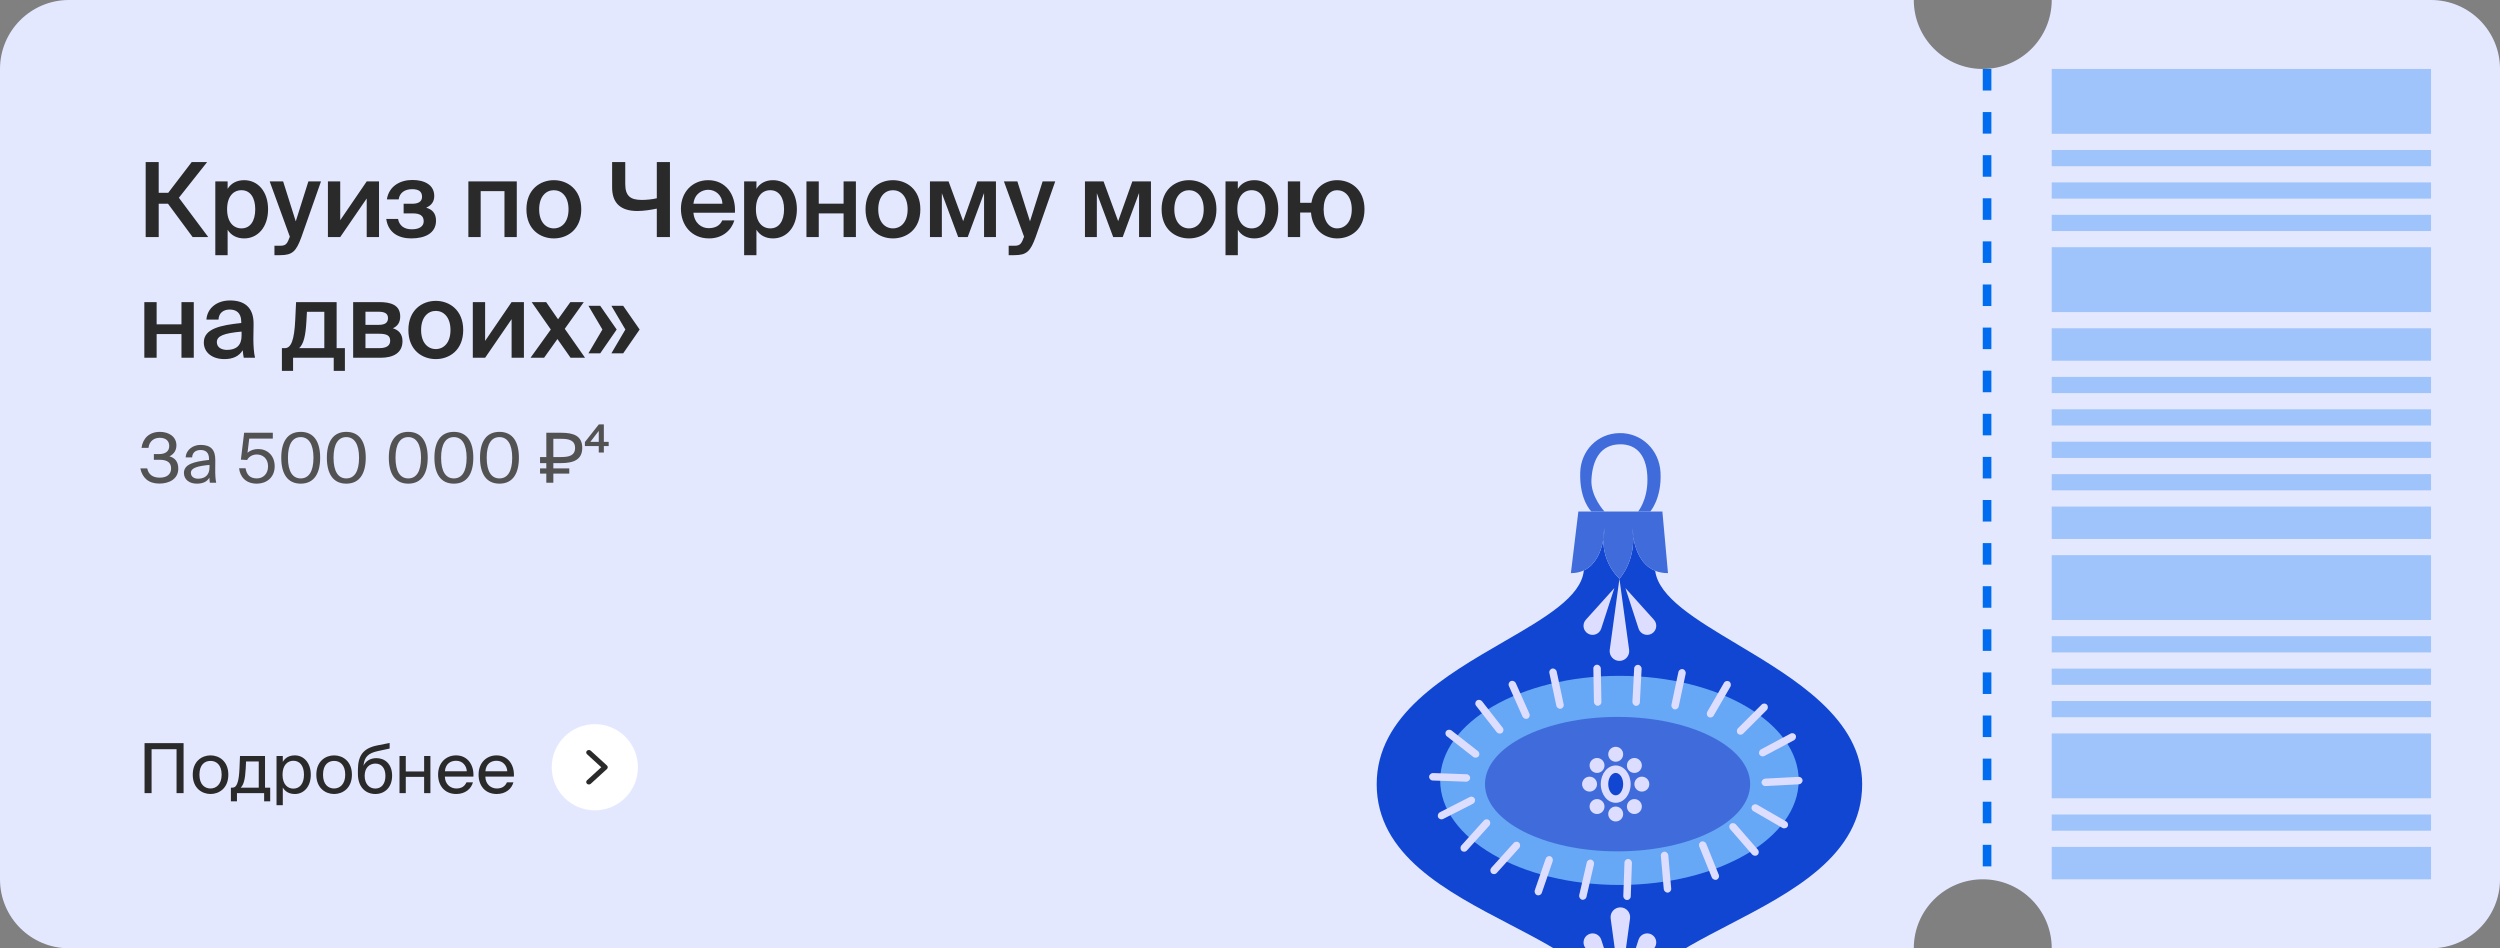 <?xml version="1.0" encoding="UTF-8"?> <svg xmlns="http://www.w3.org/2000/svg" width="580" height="220" viewBox="0 0 580 220" fill="none"><rect x="0" y="0" width="580" height="220" fill="#808080" stroke="none"/> <g clip-path="url(#clip0_1277_3713)"> <path fill-rule="evenodd" clip-rule="evenodd" d="M476 0C476 8.837 468.837 16 460 16C451.163 16 444 8.837 444 0H16C7.163 0 0 7.163 0 16V204C0 212.837 7.163 220 16 220H444C444 211.163 451.163 204 460 204C468.837 204 476 211.163 476 220H564C572.837 220 580 212.837 580 204V16C580 7.163 572.837 0 564 0H476Z" fill="#E3E8FF"></path> <path d="M39.312 105.872C40.576 106.24 41.36 107.072 41.36 108.72C41.36 111.152 39.232 112.192 36.944 112.192C34.448 112.192 33.008 110.832 32.56 108.672H34.16C34.432 110.08 35.456 110.816 37.056 110.816C38.8 110.816 39.696 109.968 39.696 108.672C39.696 107.376 38.864 106.672 37.072 106.672H35.696V105.344H36.976C38.336 105.344 39.264 104.704 39.264 103.488C39.264 102.224 38.416 101.568 37.024 101.568C35.744 101.568 34.624 102.352 34.448 103.904H32.832C33.136 101.664 34.656 100.192 37.104 100.192C39.2 100.192 40.928 101.328 40.928 103.312C40.928 104.512 40.336 105.36 39.312 105.872ZM48.607 108.4V107.856C45.967 108.112 44.287 108.512 44.287 109.696C44.287 110.512 44.911 111.056 45.951 111.056C47.311 111.056 48.607 110.432 48.607 108.4ZM45.631 112.208C44.015 112.208 42.671 111.312 42.671 109.728C42.671 107.696 44.975 107.088 48.495 106.704V106.496C48.495 104.912 47.631 104.4 46.543 104.4C45.327 104.4 44.639 105.04 44.575 106.112H43.071C43.199 104.256 44.863 103.216 46.527 103.216C48.911 103.216 49.967 104.336 49.951 106.768L49.935 108.752C49.919 110.208 49.983 111.184 50.159 112H48.687C48.639 111.68 48.591 111.328 48.575 110.816C48.047 111.712 47.167 112.208 45.631 112.208ZM59.598 110.992C60.99 110.992 62.19 109.984 62.19 108.192C62.19 106.272 60.846 105.44 59.582 105.44C58.382 105.44 57.598 106.144 57.342 106.72L55.886 106.64L56.638 100.4H63.294V101.76H57.822L57.422 105.056C58.046 104.464 58.958 104.176 59.918 104.176C61.95 104.176 63.726 105.616 63.726 108.176C63.726 110.832 61.758 112.208 59.598 112.208C56.926 112.208 55.678 110.512 55.47 108.64H56.974C57.214 110.112 57.982 110.992 59.598 110.992ZM72.724 106.192C72.724 102.976 71.572 101.408 69.764 101.408C67.924 101.408 66.804 102.976 66.804 106.192C66.804 109.44 67.924 110.992 69.764 110.992C71.604 110.992 72.724 109.44 72.724 106.192ZM74.276 106.192C74.276 109.856 72.852 112.208 69.764 112.208C66.676 112.208 65.252 109.856 65.252 106.192C65.252 102.528 66.676 100.192 69.764 100.192C72.852 100.192 74.276 102.528 74.276 106.192ZM83.302 106.192C83.302 102.976 82.15 101.408 80.343 101.408C78.502 101.408 77.382 102.976 77.382 106.192C77.382 109.44 78.502 110.992 80.343 110.992C82.183 110.992 83.302 109.44 83.302 106.192ZM84.855 106.192C84.855 109.856 83.43 112.208 80.343 112.208C77.254 112.208 75.831 109.856 75.831 106.192C75.831 102.528 77.254 100.192 80.343 100.192C83.43 100.192 84.855 102.528 84.855 106.192ZM97.677 106.192C97.677 102.976 96.525 101.408 94.718 101.408C92.877 101.408 91.757 102.976 91.757 106.192C91.757 109.44 92.877 110.992 94.718 110.992C96.558 110.992 97.677 109.44 97.677 106.192ZM99.23 106.192C99.23 109.856 97.805 112.208 94.718 112.208C91.629 112.208 90.206 109.856 90.206 106.192C90.206 102.528 91.629 100.192 94.718 100.192C97.805 100.192 99.23 102.528 99.23 106.192ZM108.256 106.192C108.256 102.976 107.104 101.408 105.296 101.408C103.456 101.408 102.336 102.976 102.336 106.192C102.336 109.44 103.456 110.992 105.296 110.992C107.136 110.992 108.256 109.44 108.256 106.192ZM109.808 106.192C109.808 109.856 108.384 112.208 105.296 112.208C102.208 112.208 100.784 109.856 100.784 106.192C100.784 102.528 102.208 100.192 105.296 100.192C108.384 100.192 109.808 102.528 109.808 106.192ZM118.834 106.192C118.834 102.976 117.682 101.408 115.874 101.408C114.034 101.408 112.914 102.976 112.914 106.192C112.914 109.44 114.034 110.992 115.874 110.992C117.714 110.992 118.834 109.44 118.834 106.192ZM120.386 106.192C120.386 109.856 118.962 112.208 115.874 112.208C112.786 112.208 111.362 109.856 111.362 106.192C111.362 102.528 112.786 100.192 115.874 100.192C118.962 100.192 120.386 102.528 120.386 106.192ZM128.377 107.44V108.672H132.073V109.872H128.377V112H126.745V109.872H125.289V108.672H126.745V107.44H125.289V106.032H126.745V100.4H130.185C133.065 100.4 135.081 101.104 135.081 103.92C135.081 106.64 133.065 107.44 130.185 107.44H128.377ZM128.377 106.032H130.265C132.009 106.032 133.417 105.68 133.417 103.92C133.417 102.16 132.009 101.808 130.265 101.808H128.377V106.032ZM138.91 99.968L136.958 102.512H138.91V99.968ZM141.214 102.512V103.488H140.094V104.992H138.91V103.488H135.694V102.56L138.926 98.464H140.094V102.512H141.214Z" fill="#525252"></path> <path d="M44.692 55L38.98 47.272H36.82V55H33.796V37.6H36.82V44.728H39.028L44.476 37.6H48.052L41.5 45.88L48.316 55H44.692ZM52.688 48.544C52.688 51.52 54.152 52.984 56.024 52.984C58.04 52.984 59.216 51.304 59.216 48.544C59.216 45.832 58.04 44.128 56.024 44.128C54.152 44.128 52.688 45.568 52.688 48.544ZM49.952 42.088H52.808V43.816C53.576 42.544 54.92 41.8 56.648 41.8C59.816 41.8 62.192 44.416 62.192 48.544C62.192 52.696 59.816 55.312 56.648 55.312C54.92 55.312 53.576 54.568 52.808 53.296V59.2H49.952V42.088ZM64.968 59.2H63.672V57.016H64.752C66 57.016 66.528 56.92 67.104 55.24L67.248 54.928L62.568 42.088H65.688L68.616 51.352L71.544 42.088H74.472L69.936 54.976C68.712 58.312 67.872 59.2 64.968 59.2ZM87.932 42.088V55H85.076V46.048L78.932 55H76.076V42.088H78.932V51.088L85.076 42.088H87.932ZM98.875 48.184C100.291 48.592 101.155 49.48 101.155 51.208C101.155 54.064 98.659 55.312 95.419 55.312C92.587 55.312 90.067 54.088 89.611 50.8H92.347C92.611 52.264 93.691 53.2 95.515 53.2C97.339 53.2 98.299 52.48 98.299 51.352C98.299 50.008 97.387 49.504 95.755 49.504H93.643V47.272H95.611C97.027 47.272 97.915 46.792 97.915 45.664C97.915 44.488 97.219 43.888 95.611 43.888C94.003 43.888 92.707 44.656 92.491 46.264H89.755C90.211 43.216 92.803 41.752 95.659 41.752C98.467 41.752 100.747 42.88 100.747 45.472C100.747 46.744 100.123 47.632 98.875 48.184ZM119.893 42.088V55H117.037V44.344H111.517V55H108.661V42.088H119.893ZM125.084 48.568C125.084 51.544 126.668 52.984 128.492 52.984C130.316 52.984 131.9 51.544 131.9 48.568C131.9 45.592 130.316 44.128 128.492 44.128C126.668 44.128 125.084 45.592 125.084 48.568ZM128.492 41.8C131.636 41.8 134.852 43.912 134.852 48.568C134.852 53.248 131.636 55.312 128.492 55.312C125.348 55.312 122.132 53.248 122.132 48.568C122.132 43.912 125.348 41.8 128.492 41.8ZM155.427 37.6V55H152.379V48.4C151.011 48.688 149.331 48.952 147.891 48.952C143.979 48.952 142.011 47.128 142.011 43.48V37.6H145.059V42.688C145.059 45.448 146.235 46.384 148.899 46.384C149.931 46.384 151.251 46.264 152.379 46V37.6H155.427ZM170.503 49.36H160.879C161.071 51.76 162.751 52.936 164.383 52.936C165.895 52.936 167.047 52.36 167.551 51.136H170.359C169.783 53.2 167.815 55.312 164.503 55.312C160.351 55.312 157.975 52.168 157.975 48.448C157.975 44.56 160.639 41.8 164.311 41.8C168.271 41.8 170.767 45.04 170.503 49.36ZM164.311 44.032C162.967 44.032 161.143 44.848 160.879 47.272H167.599C167.527 45.256 165.991 44.032 164.311 44.032ZM175.374 48.544C175.374 51.52 176.838 52.984 178.71 52.984C180.726 52.984 181.902 51.304 181.902 48.544C181.902 45.832 180.726 44.128 178.71 44.128C176.838 44.128 175.374 45.568 175.374 48.544ZM172.638 42.088H175.494V43.816C176.262 42.544 177.606 41.8 179.334 41.8C182.502 41.8 184.878 44.416 184.878 48.544C184.878 52.696 182.502 55.312 179.334 55.312C177.606 55.312 176.262 54.568 175.494 53.296V59.2H172.638V42.088ZM198.568 55H195.712V49.504H189.952V55H187.096V42.088H189.952V47.248H195.712V42.088H198.568V55ZM203.754 48.568C203.754 51.544 205.338 52.984 207.162 52.984C208.986 52.984 210.57 51.544 210.57 48.568C210.57 45.592 208.986 44.128 207.162 44.128C205.338 44.128 203.754 45.592 203.754 48.568ZM207.162 41.8C210.306 41.8 213.522 43.912 213.522 48.568C213.522 53.248 210.306 55.312 207.162 55.312C204.018 55.312 200.802 53.248 200.802 48.568C200.802 43.912 204.018 41.8 207.162 41.8ZM231.061 42.088V55H228.301V44.776L224.509 55H222.301L218.509 44.824V55H215.749V42.088H220.069L223.453 51.304L226.741 42.088H231.061ZM235.309 59.2H234.013V57.016H235.093C236.341 57.016 236.869 56.92 237.445 55.24L237.589 54.928L232.909 42.088H236.029L238.957 51.352L241.885 42.088H244.813L240.277 54.976C239.053 58.312 238.213 59.2 235.309 59.2ZM267.021 42.088V55H264.261V44.776L260.469 55H258.261L254.469 44.824V55H251.709V42.088H256.029L259.413 51.304L262.701 42.088H267.021ZM272.444 48.568C272.444 51.544 274.028 52.984 275.852 52.984C277.676 52.984 279.26 51.544 279.26 48.568C279.26 45.592 277.676 44.128 275.852 44.128C274.028 44.128 272.444 45.592 272.444 48.568ZM275.852 41.8C278.996 41.8 282.212 43.912 282.212 48.568C282.212 53.248 278.996 55.312 275.852 55.312C272.708 55.312 269.492 53.248 269.492 48.568C269.492 43.912 272.708 41.8 275.852 41.8ZM287.055 48.544C287.055 51.52 288.519 52.984 290.391 52.984C292.407 52.984 293.583 51.304 293.583 48.544C293.583 45.832 292.407 44.128 290.391 44.128C288.519 44.128 287.055 45.568 287.055 48.544ZM284.319 42.088H287.175V43.816C287.943 42.544 289.287 41.8 291.015 41.8C294.183 41.8 296.559 44.416 296.559 48.544C296.559 52.696 294.183 55.312 291.015 55.312C289.287 55.312 287.943 54.568 287.175 53.296V59.2H284.319V42.088ZM310.202 55.312C307.394 55.312 304.466 53.44 304.154 49.312H301.634V55H298.778V42.088H301.634V47.056H304.25C304.826 43.456 307.538 41.8 310.202 41.8C313.346 41.8 316.562 43.912 316.562 48.568C316.562 53.248 313.346 55.312 310.202 55.312ZM310.202 52.984C312.026 52.984 313.61 51.544 313.61 48.568C313.61 45.592 312.026 44.128 310.202 44.128C308.546 44.128 307.082 45.592 307.082 48.568C307.082 51.544 308.546 52.984 310.202 52.984ZM44.956 83H42.1V77.504H36.34V83H33.484V70.088H36.34V75.248H42.1V70.088H44.956V83ZM56.045 77.912V76.928C51.965 77.312 50.309 77.912 50.309 79.376C50.309 80.504 51.245 81.176 52.685 81.176C54.797 81.176 56.045 80.12 56.045 77.912ZM52.062 83.312C49.254 83.312 47.285 81.8 47.285 79.448C47.285 76.208 51.27 75.44 55.974 74.936V74.696C55.974 72.488 54.725 71.816 53.285 71.816C51.846 71.816 50.766 72.584 50.694 74.144H47.886C48.078 71.528 50.261 69.704 53.382 69.704C56.477 69.704 58.901 71.12 58.83 75.248C58.83 75.872 58.782 77.408 58.782 78.584C58.782 80.216 58.901 81.92 59.166 83H56.55C56.453 82.448 56.382 82.136 56.309 81.248C55.469 82.664 53.981 83.312 52.062 83.312ZM80.017 80.768V86.048H77.425V83H67.993V86.048H65.401V80.768H66.097C67.537 80.768 68.281 78.896 68.497 74.192L68.689 70.088H78.097V80.768H80.017ZM75.241 80.768V72.344H71.209L71.089 74.528C70.897 77.96 70.441 79.784 69.409 80.768H75.241ZM81.93 70.088H88.002C90.69 70.088 92.85 70.76 92.85 73.424C92.85 74.744 92.274 75.656 91.146 76.16C92.418 76.544 93.378 77.432 93.378 79.136C93.378 81.896 91.218 83 88.314 83H81.93V70.088ZM84.786 75.368H87.786C89.202 75.368 90.018 74.96 90.018 73.808C90.018 72.68 89.178 72.32 87.762 72.32H84.786V75.368ZM84.786 77.432V80.768H87.978C89.682 80.768 90.522 80.192 90.522 79.04C90.522 77.816 89.682 77.432 87.954 77.432H84.786ZM97.697 76.568C97.697 79.544 99.281 80.984 101.105 80.984C102.929 80.984 104.513 79.544 104.513 76.568C104.513 73.592 102.929 72.128 101.105 72.128C99.281 72.128 97.697 73.592 97.697 76.568ZM101.105 69.8C104.249 69.8 107.465 71.912 107.465 76.568C107.465 81.248 104.249 83.312 101.105 83.312C97.961 83.312 94.745 81.248 94.745 76.568C94.745 71.912 97.961 69.8 101.105 69.8ZM121.548 70.088V83H118.692V74.048L112.548 83H109.692V70.088H112.548V79.088L118.692 70.088H121.548ZM135.443 70.088L131.027 76.28L135.731 83H132.371L129.323 78.656L126.227 83H123.083L127.787 76.448L123.347 70.088H126.707L129.467 74.072L132.323 70.088H135.443ZM148.398 76.448L144.582 81.968H141.846L145.086 76.448L141.846 70.952H144.582L148.398 76.448ZM143.07 76.448L139.254 81.968H136.518L139.758 76.448L136.518 70.952H139.254L143.07 76.448Z" fill="#2A2A2A"></path> <line x1="461" y1="16" x2="461" y2="204" stroke="#006DF0" stroke-width="2" stroke-dasharray="5 5"></line> <g clip-path="url(#clip1_1277_3713)"> <path d="M373.975 236.505C373.975 237.802 377.441 237.802 377.441 236.509C377.441 226.843 388.753 220.966 401.078 214.564C415.826 206.903 432.023 198.489 432.023 181.927C432.023 166.795 416.467 157.498 403.05 149.479C393.378 143.699 384.818 138.583 384 132.425C383.497 132.22 383.042 131.965 382.631 131.67C380.134 129.88 379.24 126.642 378.92 124.55C378.957 126.302 378.731 128.99 377.401 131.67C376.966 132.548 376.411 133.426 375.708 134.269C374.865 133.426 374.204 132.548 373.689 131.67C372.301 129.305 371.967 126.934 371.965 125.206C371.586 127.272 370.687 130.058 368.557 131.67C368.219 131.926 367.849 132.153 367.446 132.342C366.868 138.463 358.452 143.333 348.82 148.906C335.303 156.727 319.393 165.933 319.393 181.927C319.393 198.37 335.549 206.793 350.281 214.473C362.628 220.91 373.975 226.826 373.975 236.505Z" fill="#1046D1"></path> <path d="M385.672 118.674H382.856H380.04H372.243H369.21H366.178L364.445 132.969C365.611 132.969 366.603 132.737 367.446 132.342C367.849 132.153 368.219 131.926 368.557 131.67C370.687 130.058 371.586 127.272 371.965 125.206C371.964 123.618 372.243 122.573 372.243 122.573C372.243 122.573 372.243 123.697 371.965 125.206C371.967 126.934 372.301 129.305 373.689 131.67C374.204 132.548 374.865 133.426 375.708 134.269C376.411 133.426 376.966 132.548 377.401 131.67C378.731 128.99 378.957 126.302 378.92 124.55C378.741 123.383 378.741 122.573 378.741 122.573C378.741 122.573 378.893 123.337 378.92 124.55C379.24 126.642 380.134 129.88 382.631 131.67C383.042 131.965 383.497 132.22 384 132.425C384.847 132.769 385.83 132.969 386.971 132.969L385.672 118.674Z" fill="#406BDA"></path> <path d="M371.965 125.206C371.964 123.618 372.243 122.573 372.243 122.573C372.243 122.573 372.243 123.697 371.965 125.206Z" fill="#1046D1"></path> <path d="M378.741 122.573C378.741 122.573 378.893 123.337 378.92 124.55C378.741 123.383 378.741 122.573 378.741 122.573Z" fill="#1046D1"></path> <path d="M380.04 118.674H382.856C382.856 118.674 385.563 115.64 385.239 109.577C384.962 104.409 380.883 100.391 375.708 100.48C370.625 100.567 366.781 104.495 366.611 109.577C366.395 116.073 369.21 118.674 369.21 118.674H372.243C372.243 118.674 369.011 115.207 369.21 111.31C369.465 106.34 371.521 103.192 375.708 103.079C380.02 102.963 382.206 106.098 382.206 111.31C382.206 116.073 380.04 118.674 380.04 118.674Z" fill="#406BDA"></path> <ellipse cx="375.709" cy="181.052" rx="41.587" ry="24.259" fill="#66A7F6"></ellipse> <rect x="379.173" y="154.195" width="1.733" height="9.53" rx="0.866" transform="rotate(3 379.173 154.195)" fill="#DDDEFF"></rect> <rect x="389.57" y="155.062" width="1.733" height="9.53" rx="0.866" transform="rotate(12 389.57 155.062)" fill="#DDDEFF"></rect> <rect x="400.4" y="157.661" width="1.733" height="9.53" rx="0.866" transform="rotate(30 400.4 157.661)" fill="#DDDEFF"></rect> <rect x="409.304" y="162.858" width="1.733" height="9.53" rx="0.866" transform="rotate(45 409.304 162.858)" fill="#DDDEFF"></rect> <rect x="416.179" y="169.789" width="1.733" height="9.53" rx="0.866" transform="rotate(62 416.179 169.789)" fill="#DDDEFF"></rect> <rect x="418.147" y="180.186" width="1.733" height="9.53" rx="0.866" transform="rotate(87 418.147 180.186)" fill="#DDDEFF"></rect> <rect x="415.15" y="191.016" width="1.733" height="9.53" rx="0.866" transform="rotate(120 415.15 191.016)" fill="#DDDEFF"></rect> <rect x="408.394" y="197.776" width="1.733" height="9.53" rx="0.866" transform="rotate(139 408.394 197.776)" fill="#DDDEFF"></rect> <rect x="399.079" y="203.751" width="1.733" height="9.53" rx="0.866" transform="rotate(158 399.079 203.751)" fill="#DDDEFF"></rect> <rect x="387.795" y="207.009" width="1.733" height="9.53" rx="0.866" transform="rotate(175 387.795 207.009)" fill="#DDDEFF"></rect> <rect x="378.307" y="208.831" width="1.733" height="9.53" rx="0.866" transform="rotate(-178 378.307 208.831)" fill="#DDDEFF"></rect> <rect x="367.866" y="208.923" width="1.733" height="9.53" rx="0.866" transform="rotate(-167 367.866 208.923)" fill="#DDDEFF"></rect> <rect x="357.418" y="207.957" width="1.733" height="9.53" rx="0.866" transform="rotate(-161 357.418 207.957)" fill="#DDDEFF"></rect> <rect x="346.672" y="203.157" width="1.733" height="9.53" rx="0.866" transform="rotate(-138 346.672 203.157)" fill="#DDDEFF"></rect> <rect x="339.741" y="197.959" width="1.733" height="9.53" rx="0.866" transform="rotate(-138 339.741 197.959)" fill="#DDDEFF"></rect> <rect x="334.042" y="190.389" width="1.733" height="9.53" rx="0.866" transform="rotate(-117 334.042 190.389)" fill="#DDDEFF"></rect> <rect x="331.522" y="181.05" width="1.733" height="9.53" rx="0.866" transform="rotate(-88 331.522 181.05)" fill="#DDDEFF"></rect> <rect x="334.989" y="170.289" width="1.733" height="9.53" rx="0.866" transform="rotate(-52 334.989 170.289)" fill="#DDDEFF"></rect> <rect x="341.919" y="163.059" width="1.733" height="9.53" rx="0.866" transform="rotate(-38 341.919 163.059)" fill="#DDDEFF"></rect> <rect x="349.716" y="158.365" width="1.733" height="9.53" rx="0.866" transform="rotate(-24 349.716 158.365)" fill="#DDDEFF"></rect> <rect x="359.273" y="155.285" width="1.733" height="9.53" rx="0.866" transform="rotate(-12 359.273 155.285)" fill="#DDDEFF"></rect> <rect x="369.643" y="154.225" width="1.733" height="9.53" rx="0.866" transform="rotate(-1 369.643 154.225)" fill="#DDDEFF"></rect> <ellipse cx="375.276" cy="181.92" rx="30.757" ry="15.595" fill="#406BDA"></ellipse> <ellipse cx="374.844" cy="181.919" rx="3.466" ry="4.332" fill="#DDDEFF"></ellipse> <ellipse cx="374.843" cy="181.918" rx="1.733" ry="2.599" fill="#1046D1"></ellipse> <circle cx="374.843" cy="174.988" r="1.733" fill="#DDDEFF"></circle> <circle cx="374.843" cy="188.85" r="1.733" fill="#DDDEFF"></circle> <circle cx="379.176" cy="187.118" r="1.733" fill="#DDDEFF"></circle> <circle cx="370.512" cy="187.118" r="1.733" fill="#DDDEFF"></circle> <circle cx="368.779" cy="181.918" r="1.733" fill="#DDDEFF"></circle> <circle cx="380.909" cy="181.918" r="1.733" fill="#DDDEFF"></circle> <circle cx="379.176" cy="177.587" r="1.733" fill="#DDDEFF"></circle> <circle cx="370.512" cy="177.587" r="1.733" fill="#DDDEFF"></circle> <path d="M375.709 134.268L377.957 150.753C378.142 152.116 377.083 153.329 375.709 153.329C374.334 153.329 373.275 152.116 373.461 150.753L375.709 134.268Z" fill="#DDDEFF"></path> <path d="M377.094 136.433L383.712 143.779C384.608 144.774 384.36 146.341 383.201 147.01C382.041 147.679 380.56 147.111 380.147 145.838L377.094 136.433Z" fill="#DDDEFF"></path> <path d="M374.535 136.433L367.917 143.779C367.021 144.774 367.269 146.341 368.428 147.01C369.587 147.679 371.068 147.111 371.481 145.838L374.535 136.433Z" fill="#DDDEFF"></path> <path d="M375.921 229.57L373.673 213.085C373.488 211.723 374.546 210.51 375.921 210.51C377.296 210.51 378.355 211.723 378.169 213.085L375.921 229.57Z" fill="#DDDEFF"></path> <path d="M374.539 227.404L367.92 220.057C367.025 219.063 367.273 217.495 368.432 216.826C369.591 216.157 371.072 216.726 371.485 217.999L374.539 227.404Z" fill="#DDDEFF"></path> <path d="M377.095 227.404L383.713 220.057C384.609 219.063 384.361 217.495 383.202 216.826C382.043 216.157 380.562 216.726 380.148 217.999L377.095 227.404Z" fill="#DDDEFF"></path> </g> <path fill-rule="evenodd" clip-rule="evenodd" d="M476 196.48V204H564V196.48H476ZM476 170.16V185.2H564V170.16H476ZM476 162.64V166.4H564V162.64H476ZM476 158.88V155.12H564V158.88H476ZM476 151.36V147.6H564V151.36H476ZM476 188.96V192.72H564V188.96H476ZM476 143.84V128.8H564V143.84H476ZM476 117.52V125.04H564V117.52H476ZM476 83.68V76.16H564V83.68H476ZM476 57.36V72.4H564V57.36H476ZM476 31.04V16H564V31.04H476ZM476 49.84V53.6H564V49.84H476ZM476 46.08V42.32H564V46.08H476ZM476 34.8V38.56H564V34.8H476ZM476 113.76V110H564V113.76H476ZM476 102.48V106.24H564V102.48H476ZM476 98.72V94.96H564V98.72H476ZM476 87.44V91.2H564V87.44H476Z" fill="#006DF0" fill-opacity="0.3"></path> <path d="M42.592 184H40.96V173.808H35.168V184H33.536V172.4H42.592V184ZM46.269 179.728C46.269 182.032 47.517 182.928 48.845 182.928C50.173 182.928 51.421 181.936 51.421 179.728C51.421 177.424 50.173 176.528 48.845 176.528C47.517 176.528 46.269 177.376 46.269 179.728ZM48.845 175.248C50.845 175.248 52.973 176.608 52.973 179.728C52.973 182.848 50.845 184.208 48.845 184.208C46.845 184.208 44.717 182.848 44.717 179.728C44.717 176.608 46.845 175.248 48.845 175.248ZM62.686 182.736V185.904H61.278V184H54.974V185.904H53.566V182.736H53.95C54.926 182.736 55.438 181.456 55.566 178.16L55.678 175.392H61.486V182.736H62.686ZM60.03 182.736V176.656H57.086L57.006 178.304C56.878 180.848 56.51 182.096 55.838 182.736H60.03ZM64.154 175.392H65.61V176.752C66.138 175.84 67.034 175.248 68.426 175.248C70.41 175.248 72.106 176.912 72.106 179.728C72.106 182.592 70.41 184.208 68.426 184.208C67.034 184.208 66.138 183.616 65.61 182.704V186.8H64.154V175.392ZM65.546 179.728C65.546 182 66.762 182.96 68.058 182.96C69.546 182.96 70.522 181.792 70.522 179.728C70.522 177.664 69.546 176.496 68.058 176.496C66.762 176.496 65.546 177.456 65.546 179.728ZM74.941 179.728C74.941 182.032 76.189 182.928 77.517 182.928C78.845 182.928 80.093 181.936 80.093 179.728C80.093 177.424 78.845 176.528 77.517 176.528C76.189 176.528 74.941 177.376 74.941 179.728ZM77.517 175.248C79.517 175.248 81.645 176.608 81.645 179.728C81.645 182.848 79.517 184.208 77.517 184.208C75.517 184.208 73.389 182.848 73.389 179.728C73.389 176.608 75.517 175.248 77.517 175.248ZM87.338 175.888C89.29 175.888 90.97 177.248 90.97 179.968C90.97 182.736 89.194 184.208 87.082 184.208C84.858 184.208 83.034 182.656 83.034 179.52V178.528C83.082 175.424 84.106 173.616 87.562 172.928L90.394 172.368V173.664L87.642 174.256C85.546 174.72 84.538 175.504 84.33 177.648C84.906 176.448 86.058 175.888 87.338 175.888ZM87.082 182.944C88.49 182.944 89.418 181.872 89.418 180C89.418 178.112 88.426 177.152 87.098 177.152C85.786 177.152 84.602 178.048 84.602 179.984C84.602 181.808 85.626 182.944 87.082 182.944ZM99.853 184H98.397V180.24H94.141V184H92.685V175.392H94.141V178.976H98.397V175.392H99.853V184ZM109.83 180.176H103.206C103.254 182.032 104.598 182.928 105.862 182.928C107.142 182.928 107.846 182.352 108.214 181.504H109.718C109.334 182.976 107.958 184.208 105.862 184.208C103.142 184.208 101.638 182.256 101.638 179.712C101.638 176.976 103.462 175.248 105.814 175.248C108.454 175.248 110.006 177.44 109.83 180.176ZM105.814 176.496C104.534 176.496 103.35 177.2 103.222 178.928H108.294C108.246 177.712 107.366 176.496 105.814 176.496ZM119.221 180.176H112.597C112.645 182.032 113.989 182.928 115.253 182.928C116.533 182.928 117.237 182.352 117.605 181.504H119.109C118.725 182.976 117.349 184.208 115.253 184.208C112.533 184.208 111.029 182.256 111.029 179.712C111.029 176.976 112.853 175.248 115.205 175.248C117.845 175.248 119.397 177.44 119.221 180.176ZM115.205 176.496C113.925 176.496 112.741 177.2 112.613 178.928H117.685C117.637 177.712 116.757 176.496 115.205 176.496Z" fill="#2A2A2A"></path> <path d="M138 188C143.523 188 148 183.523 148 178C148 172.477 143.523 168 138 168C132.477 168 128 172.477 128 178C128 183.523 132.477 188 138 188Z" fill="white"></path> <path d="M136.625 182C136.465 182 136.305 181.944 136.183 181.833C135.939 181.61 135.939 181.248 136.183 181.025L139.491 178L136.183 174.976C135.939 174.752 135.939 174.391 136.183 174.167C136.427 173.944 136.823 173.944 137.067 174.167L140.817 177.596C141.061 177.819 141.061 178.181 140.817 178.404L137.067 181.833C136.945 181.944 136.785 182 136.625 182Z" fill="#2A2A2A"></path> </g> <defs> <clipPath id="clip0_1277_3713"> <rect width="580" height="220" fill="white"></rect> </clipPath> <clipPath id="clip1_1277_3713"> <rect width="140" height="120" fill="white" transform="translate(304 100)"></rect> </clipPath> </defs> </svg> 